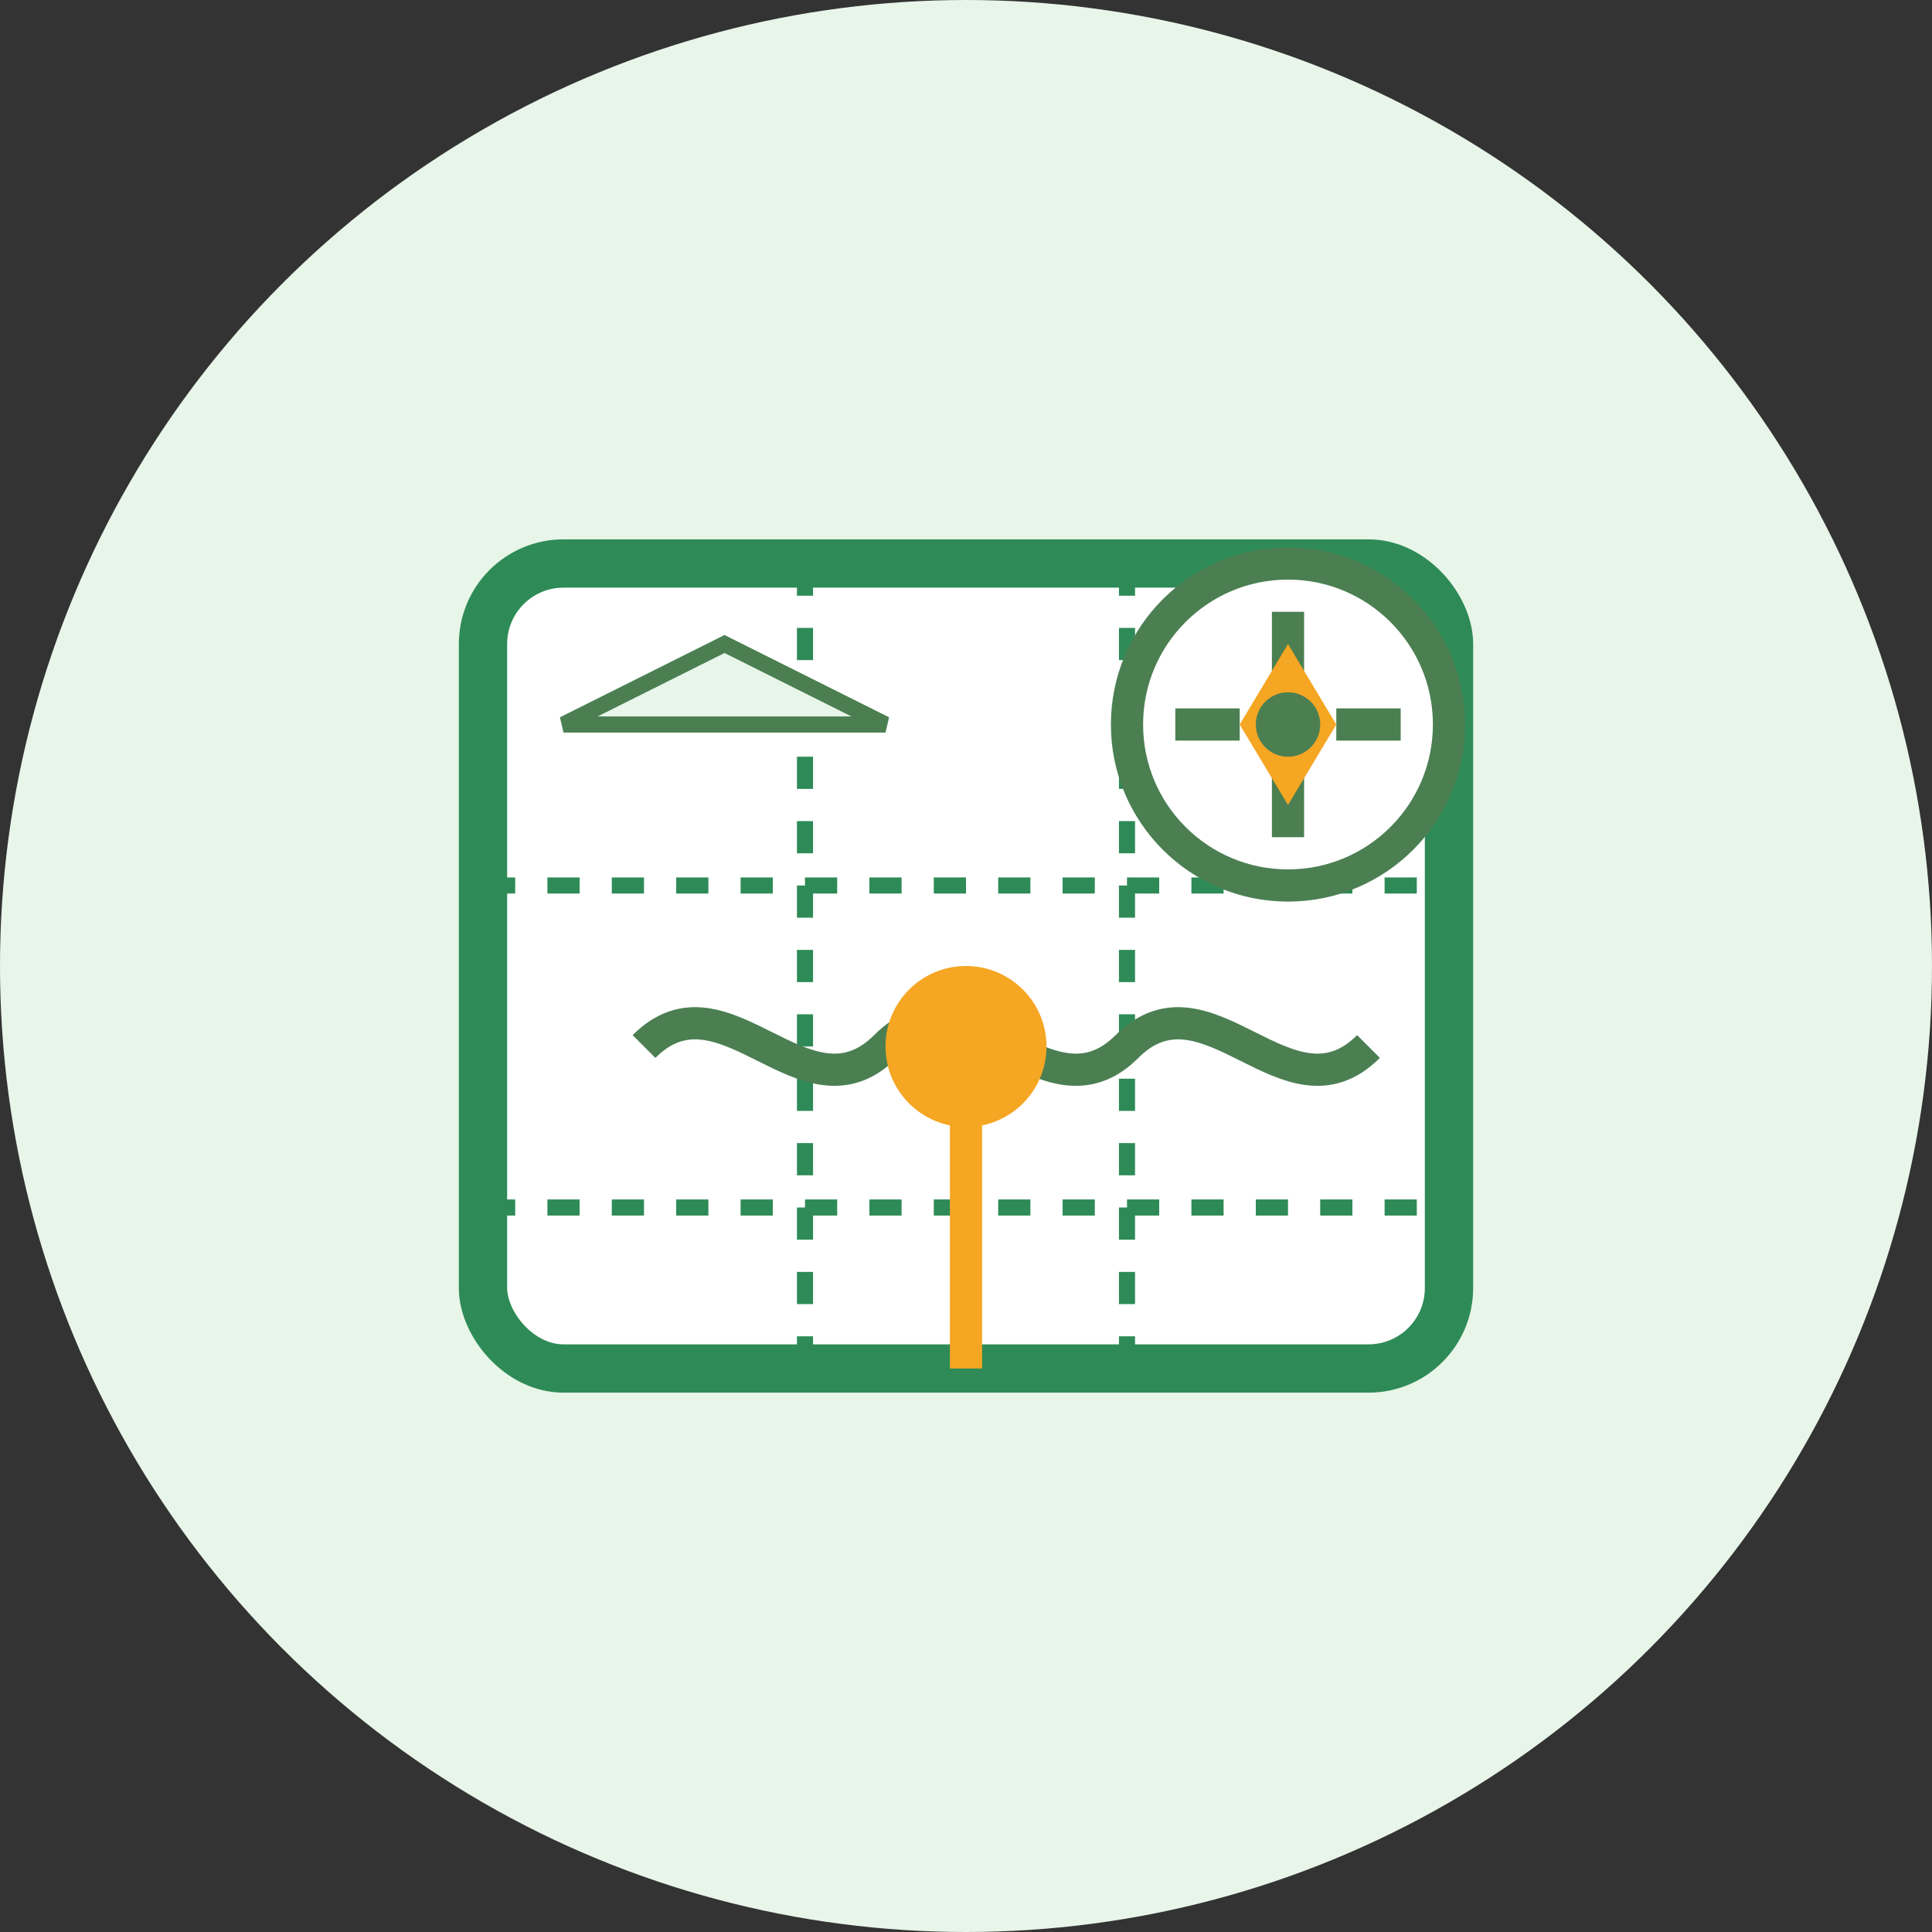 <?xml version="1.0" encoding="UTF-8"?>
<svg width="120" height="120" viewBox="0 0 120 120" fill="none" xmlns="http://www.w3.org/2000/svg">
  <rect x="0" y="0" width="120" height="120" fill="#333333" stroke="none"/>
  <!-- Background Circle -->
  <circle cx="60" cy="60" r="60" fill="#e8f5e9"/>
  
  <!-- Map and Compass Icon -->
  <rect x="30" y="35" width="60" height="50" rx="5" stroke="#2e8b57" stroke-width="3" fill="white"/>
  
  <!-- Map Details -->
  <path d="M30 55 L90 55" stroke="#2e8b57" stroke-width="1" stroke-dasharray="2 2"/>
  <path d="M30 75 L90 75" stroke="#2e8b57" stroke-width="1" stroke-dasharray="2 2"/>
  <path d="M50 35 L50 85" stroke="#2e8b57" stroke-width="1" stroke-dasharray="2 2"/>
  <path d="M70 35 L70 85" stroke="#2e8b57" stroke-width="1" stroke-dasharray="2 2"/>
  
  <!-- Compass -->
  <circle cx="80" cy="45" r="10" stroke="#4b7f52" stroke-width="2" fill="white"/>
  <path d="M80 38 L80 42" stroke="#4b7f52" stroke-width="2"/>
  <path d="M80 48 L80 52" stroke="#4b7f52" stroke-width="2"/>
  <path d="M73 45 L77 45" stroke="#4b7f52" stroke-width="2"/>
  <path d="M83 45 L87 45" stroke="#4b7f52" stroke-width="2"/>
  
  <!-- Compass Needle -->
  <path d="M80 40 L83 45 L80 50 L77 45 Z" fill="#f5a623"/>
  <circle cx="80" cy="45" r="2" fill="#4b7f52"/>
  
  <!-- Trail Marking -->
  <path d="M40 65 C45 60, 50 70, 55 65 C60 60, 65 70, 70 65 C75 60, 80 70, 85 65" stroke="#4b7f52" stroke-width="2" fill="none"/>
  
  <!-- Location Pin -->
  <circle cx="60" cy="65" r="5" fill="#f5a623"/>
  <path d="M60 65 L60 85" stroke="#f5a623" stroke-width="2"/>
  
  <!-- Mountain Silhouette on Map -->
  <path d="M35 45 L45 40 L55 45 Z" stroke="#4b7f52" stroke-width="1" fill="#e8f5e9"/>
</svg>
